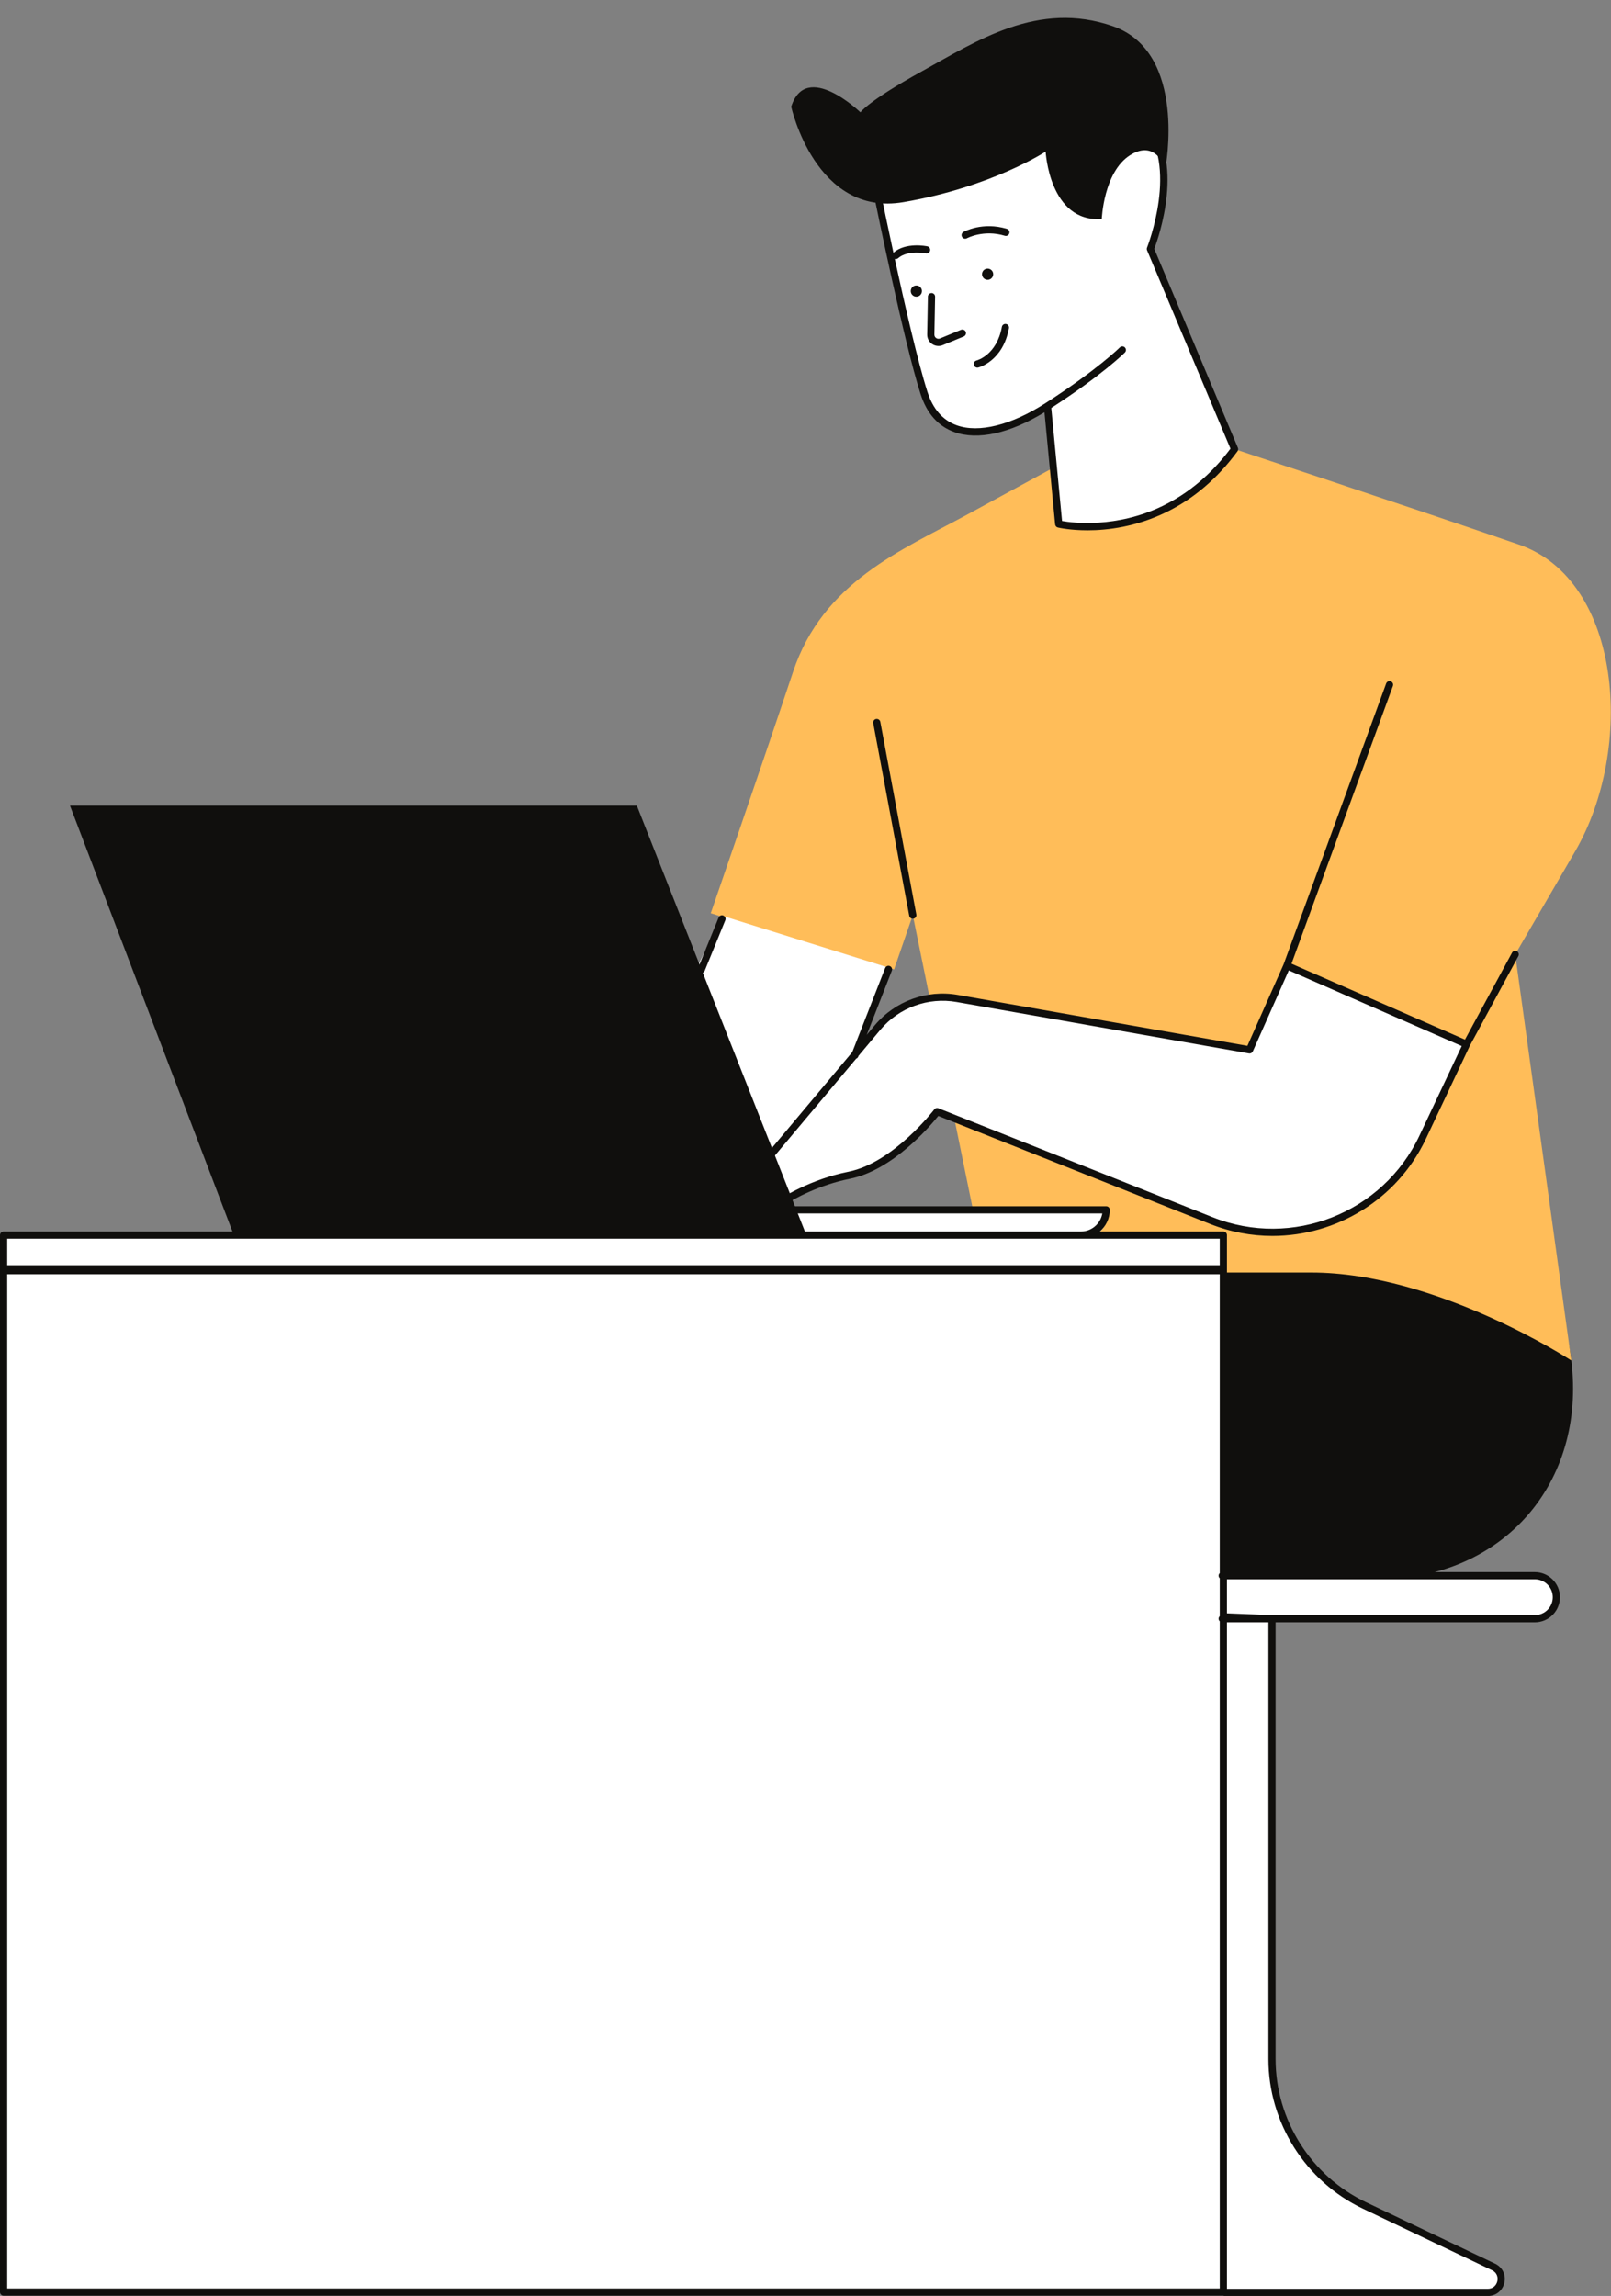 <?xml version="1.0" encoding="UTF-8" standalone="no"?><svg xmlns="http://www.w3.org/2000/svg" xmlns:xlink="http://www.w3.org/1999/xlink" fill="#000000" height="487.7" preserveAspectRatio="xMidYMid meet" version="1" viewBox="0.0 -3.8 342.3 487.7" width="342.3" zoomAndPan="magnify"><rect x="0.0" y="-3.8" width="342.3" height="487.7" fill="#808080" stroke="none"/><defs><clipPath id="a"><path d="M 151 88 L 342.262 88 L 342.262 286 L 151 286 Z M 151 88"/></clipPath><clipPath id="b"><path d="M 0 19 L 331 19 L 331 483.91 L 0 483.91 Z M 0 19"/></clipPath><clipPath id="c"><path d="M 0 18 L 332 18 L 332 483.91 L 0 483.91 Z M 0 18"/></clipPath></defs><g><g id="change1_1"><path d="M 200.309 297.91 L 217.402 264.918 L 311.609 254.586 C 311.609 254.586 330.688 259.355 333.867 285.191 C 337.047 311.027 319.559 331.699 292.527 331.699 C 265.5 331.699 246.816 331.699 246.816 331.699 L 200.309 297.91" fill="#100f0d"/></g><g clip-path="url(#a)" id="change2_1"><path d="M 258.742 90.418 C 258.742 90.418 300.875 104.328 322.738 111.883 C 344.602 119.434 347.383 155.211 334.664 177.07 C 321.945 198.934 321.945 198.934 321.945 198.934 L 333.867 285.191 C 333.867 285.191 305.25 266.508 278.617 266.508 C 251.984 266.508 209.453 266.508 209.453 266.508 L 193.949 190.586 L 189.973 202.113 L 151.02 190.188 C 151.02 190.188 162.148 157.992 168.508 138.91 C 174.867 119.832 191.562 113.074 205.477 105.523 C 219.391 97.969 236.879 88.43 236.879 88.43 L 258.742 90.418" fill="#ffbd59"/></g><g clip-path="url(#b)" id="change3_1"><path d="M 114.598 258.559 L 231.531 258.559 C 233.469 258.559 235.039 256.988 235.039 255.051 L 235.039 253.191 L 114.598 253.191 Z M 153.609 190.773 L 146.156 205.488 L 145.773 249.449 L 175.973 236.07 L 188.586 201.668 Z M 250.395 339.648 L 250.395 483.145 L 316.125 483.145 C 319.152 483.145 320.078 479.039 317.344 477.738 L 289.902 464.672 C 277.91 458.957 270.27 446.859 270.27 433.574 L 270.27 340.047 Z M 273.449 201.32 L 265.5 219.207 L 203.379 208.285 C 197.051 207.172 190.609 209.52 186.48 214.441 L 162.148 243.453 L 163.344 253.391 C 163.344 253.391 170.496 247.828 180.434 245.84 C 190.371 243.852 199.117 232.324 199.117 232.324 L 257.406 255.484 C 274.691 262.352 294.34 254.602 302.277 237.781 L 311.609 218.016 Z M 259.934 265.715 L 0.766 265.715 L 0.766 483.09 L 259.934 483.09 Z M 259.934 258.559 L 0.766 258.559 L 0.766 266.113 L 259.934 266.113 Z M 89.707 204.004 C 83.941 204.004 79.27 208.676 79.27 214.438 C 79.27 220.199 83.941 224.871 89.707 224.871 C 95.469 224.871 100.141 220.199 100.141 214.438 C 100.141 208.676 95.469 204.004 89.707 204.004 Z M 240.266 340.047 L 327.699 340.047 C 329.344 340.047 330.688 338.703 330.688 337.059 L 330.688 333.895 C 330.688 332.25 329.344 330.902 327.699 330.902 L 240.266 330.902 C 238.621 330.902 237.277 332.25 237.277 333.895 L 237.277 337.059 C 237.277 338.703 238.621 340.047 240.266 340.047 Z M 238.469 70.543 C 238.469 70.543 233.699 75.312 222.57 82.469 C 211.438 89.621 199.91 90.816 196.336 79.684 C 192.758 68.555 186.793 39.141 186.793 39.141 C 186.594 20.258 236.879 15.094 243.238 22.047 C 251.582 31.176 244.43 49.078 244.43 49.078 L 262.32 91.609 C 257.668 97.93 252.445 101.891 247.41 104.336 C 235.664 110.043 224.953 107.512 224.953 107.512 L 222.57 82.469" fill="#ffffff"/></g><g clip-path="url(#c)" id="change1_3"><path d="M 201.691 24.867 C 216.684 18.961 238.914 18.449 242.676 22.562 C 250.598 31.227 243.793 48.617 243.723 48.793 C 243.648 48.98 243.648 49.188 243.727 49.375 L 261.445 91.504 C 257.406 96.891 252.574 100.977 247.078 103.648 C 237.184 108.453 227.938 107.27 225.66 106.867 L 223.375 82.859 C 234.164 75.883 238.816 71.277 239.008 71.082 C 239.309 70.785 239.309 70.301 239.008 70 C 238.711 69.703 238.227 69.703 237.93 70 C 237.883 70.051 233.074 74.805 222.168 81.816 C 222.16 81.82 222.152 81.824 222.145 81.832 C 214.863 86.512 207.992 88.223 203.297 86.543 C 200.332 85.48 198.234 83.094 197.062 79.449 C 195.02 73.09 192.164 60.598 190.117 51.191 C 190.184 51.211 190.25 51.234 190.32 51.234 C 190.5 51.234 190.68 51.172 190.824 51.047 C 192.887 49.238 196.684 50.016 196.723 50.023 C 197.125 50.109 197.539 49.848 197.629 49.434 C 197.715 49.023 197.453 48.617 197.043 48.527 C 196.855 48.488 192.477 47.586 189.832 49.883 C 188.504 43.73 187.574 39.191 187.559 39.133 C 187.484 31.98 195.203 27.43 201.691 24.867 Z M 202.781 87.98 C 207.766 89.77 214.531 88.273 221.926 83.773 L 224.191 107.582 C 224.223 107.91 224.457 108.18 224.777 108.254 C 224.984 108.305 227.383 108.848 231.078 108.848 C 235.359 108.848 241.379 108.113 247.746 105.023 C 253.582 102.188 258.695 97.824 262.934 92.062 C 263.094 91.848 263.129 91.562 263.023 91.312 L 245.258 49.066 C 246.191 46.59 251.879 30.363 243.805 21.531 C 239.215 16.512 216.086 17.551 201.133 23.445 C 191.184 27.367 185.965 32.797 186.043 39.289 C 186.105 39.586 192.059 68.875 195.605 79.918 C 196.93 84.035 199.344 86.75 202.781 87.98 Z M 204.41 46.516 C 204.207 46.148 204.336 45.684 204.707 45.48 C 204.867 45.387 208.773 43.25 213.945 44.816 C 214.352 44.941 214.578 45.367 214.457 45.77 C 214.332 46.176 213.91 46.402 213.504 46.281 C 208.977 44.906 205.484 46.797 205.449 46.812 C 205.332 46.879 205.207 46.91 205.082 46.91 C 204.812 46.91 204.551 46.77 204.41 46.516 Z M 214.379 65.91 C 213.113 72.871 208.062 74.211 207.848 74.266 C 207.785 74.281 207.723 74.289 207.66 74.289 C 207.32 74.289 207.008 74.055 206.922 73.707 C 206.82 73.301 207.066 72.887 207.477 72.781 C 207.668 72.73 211.793 71.578 212.875 65.637 C 212.949 65.219 213.348 64.938 213.762 65.02 C 214.18 65.098 214.453 65.492 214.379 65.91 Z M 197.938 58.449 C 198.359 58.457 198.695 58.805 198.688 59.227 L 198.535 67.281 C 198.531 67.578 198.668 67.844 198.91 68.012 C 199.156 68.18 199.453 68.211 199.727 68.098 L 204.191 66.258 C 204.586 66.102 205.031 66.285 205.191 66.676 C 205.352 67.062 205.164 67.512 204.773 67.672 L 200.309 69.512 C 200.016 69.633 199.707 69.691 199.398 69.691 C 198.922 69.691 198.453 69.551 198.051 69.273 C 197.383 68.816 196.992 68.062 197.008 67.254 L 197.16 59.199 C 197.168 58.777 197.52 58.465 197.938 58.449 Z M 193.195 190.727 L 185.543 149.82 C 185.465 149.402 185.738 149.004 186.152 148.926 C 186.57 148.855 186.969 149.121 187.047 149.539 L 194.699 190.445 C 194.777 190.863 194.504 191.262 194.09 191.34 C 194.043 191.348 193.996 191.352 193.949 191.352 C 193.586 191.352 193.266 191.094 193.195 190.727 Z M 148.324 201.828 L 152.695 191.094 C 152.855 190.699 153.305 190.512 153.691 190.676 C 154.082 190.832 154.273 191.277 154.113 191.672 L 149.738 202.402 C 149.621 202.699 149.332 202.879 149.031 202.879 C 148.938 202.879 148.84 202.863 148.742 202.824 C 148.352 202.664 148.164 202.219 148.324 201.828 Z M 326.117 339.281 L 270.262 339.281 L 260.699 338.902 L 260.699 331.668 L 326.117 331.668 C 328.215 331.668 329.926 333.375 329.926 335.477 C 329.926 337.574 328.215 339.281 326.117 339.281 Z M 289.574 465.359 L 317.016 478.43 C 318.125 478.953 318.32 480.016 318.148 480.762 C 317.98 481.508 317.352 482.383 316.125 482.383 L 260.699 482.383 L 260.699 340.812 L 269.504 340.812 L 269.504 433.574 C 269.504 447.078 277.383 459.555 289.574 465.359 Z M 1.531 482.324 L 1.531 266.875 L 259.168 266.875 L 259.168 330.352 C 259.02 330.488 258.926 330.684 258.926 330.906 C 258.926 331.125 259.02 331.32 259.168 331.461 L 259.168 339.492 C 259.02 339.633 258.926 339.824 258.926 340.047 C 258.926 340.266 259.02 340.461 259.168 340.602 L 259.168 482.324 Z M 114.598 259.324 L 259.168 259.324 L 259.168 264.949 L 1.531 264.949 L 1.531 259.324 Z M 115.363 253.957 L 162.867 253.957 C 162.926 254.008 162.977 254.066 163.047 254.098 C 163.301 254.203 163.594 254.16 163.812 253.996 C 163.812 253.992 163.844 253.973 163.859 253.957 L 234.211 253.957 C 233.848 256.133 231.949 257.797 229.676 257.797 L 115.363 257.797 Z M 181.918 221.074 C 182.098 221 182.262 220.879 182.34 220.68 L 182.418 220.48 L 187.066 214.934 C 191.008 210.234 197.207 207.977 203.25 209.039 L 265.367 219.961 C 265.715 220.023 266.055 219.84 266.199 219.516 L 273.84 202.324 L 310.582 218.398 L 301.586 237.453 C 293.84 253.867 274.559 261.477 257.691 254.773 L 199.398 231.613 C 199.309 231.578 199.211 231.559 199.117 231.559 C 198.883 231.559 198.656 231.668 198.508 231.863 C 198.422 231.977 189.828 243.18 180.285 245.09 C 172.406 246.664 166.32 250.391 163.945 252.016 L 162.949 243.691 Z M 326.117 330.141 L 260.699 330.141 L 260.699 258.559 C 260.699 258.137 260.355 257.797 259.934 257.797 L 233.684 257.797 C 234.973 256.672 235.805 255.035 235.805 253.191 C 235.805 252.77 235.465 252.43 235.039 252.43 L 166.137 252.43 C 168.98 250.66 174.215 247.863 180.586 246.59 C 189.664 244.773 197.586 235.465 199.367 233.246 L 257.125 256.195 C 261.457 257.914 265.938 258.734 270.355 258.734 C 283.914 258.734 296.867 251.035 302.969 238.105 L 312.293 218.355 L 322.613 199.301 C 322.816 198.926 322.68 198.465 322.309 198.262 C 321.938 198.062 321.473 198.195 321.27 198.57 L 311.27 217.031 L 274.414 200.906 L 295.961 141.91 C 296.105 141.516 295.898 141.078 295.504 140.934 C 295.105 140.789 294.668 140.992 294.523 141.391 L 272.738 201.031 L 265.043 218.352 L 203.512 207.531 C 196.941 206.371 190.188 208.836 185.895 213.953 L 184.164 216.02 L 189.492 202.395 C 189.648 202 189.453 201.559 189.059 201.402 C 188.668 201.246 188.223 201.441 188.07 201.836 L 181.082 219.691 L 161.562 242.965 C 161.43 243.125 161.363 243.336 161.391 243.547 L 162.457 252.43 L 114.598 252.43 C 114.176 252.43 113.836 252.77 113.836 253.191 L 113.836 257.797 L 0.766 257.797 C 0.344 257.797 0 258.137 0 258.559 L 0 483.09 C 0 483.512 0.344 483.855 0.766 483.855 L 259.926 483.855 C 260.012 483.887 260.102 483.91 260.199 483.91 L 316.125 483.91 C 317.848 483.91 319.262 482.781 319.641 481.098 C 320.02 479.414 319.23 477.789 317.676 477.047 L 290.23 463.98 C 278.57 458.426 271.031 446.492 271.031 433.574 L 271.031 340.812 L 326.117 340.812 C 329.059 340.812 331.453 338.418 331.453 335.477 C 331.453 332.535 329.059 330.141 326.117 330.141" fill="#100f0d"/></g><g id="change1_2"><path d="M 168.113 18.867 C 168.113 18.867 173.277 42.32 191.961 39.141 C 210.645 35.961 222.172 28.406 222.172 28.406 C 222.172 28.406 222.965 43.512 234.098 42.719 C 234.098 42.719 234.492 32.781 240.059 29.203 C 245.625 25.625 247.613 31.984 247.613 31.984 C 247.613 31.984 252.383 7.34 236.48 1.773 C 220.582 -3.789 207.465 4.953 195.938 11.316 C 184.41 17.676 182.82 20.059 182.82 20.059 C 182.82 20.059 171.289 8.93 168.113 18.867 Z M 194.703 56.84 C 194.047 56.84 193.516 57.371 193.516 58.027 C 193.516 58.684 194.047 59.219 194.703 59.219 C 195.359 59.219 195.891 58.684 195.891 58.027 C 195.891 57.371 195.359 56.84 194.703 56.84 Z M 209.844 53.258 C 209.188 53.258 208.656 53.789 208.656 54.445 C 208.656 55.105 209.188 55.637 209.844 55.637 C 210.5 55.637 211.035 55.105 211.035 54.445 C 211.035 53.789 210.5 53.258 209.844 53.258 Z M 135.316 167.332 L 171.094 257.965 L 49.457 257.965 L 14.875 167.332 L 135.316 167.332" fill="#100f0d"/></g></g></svg>